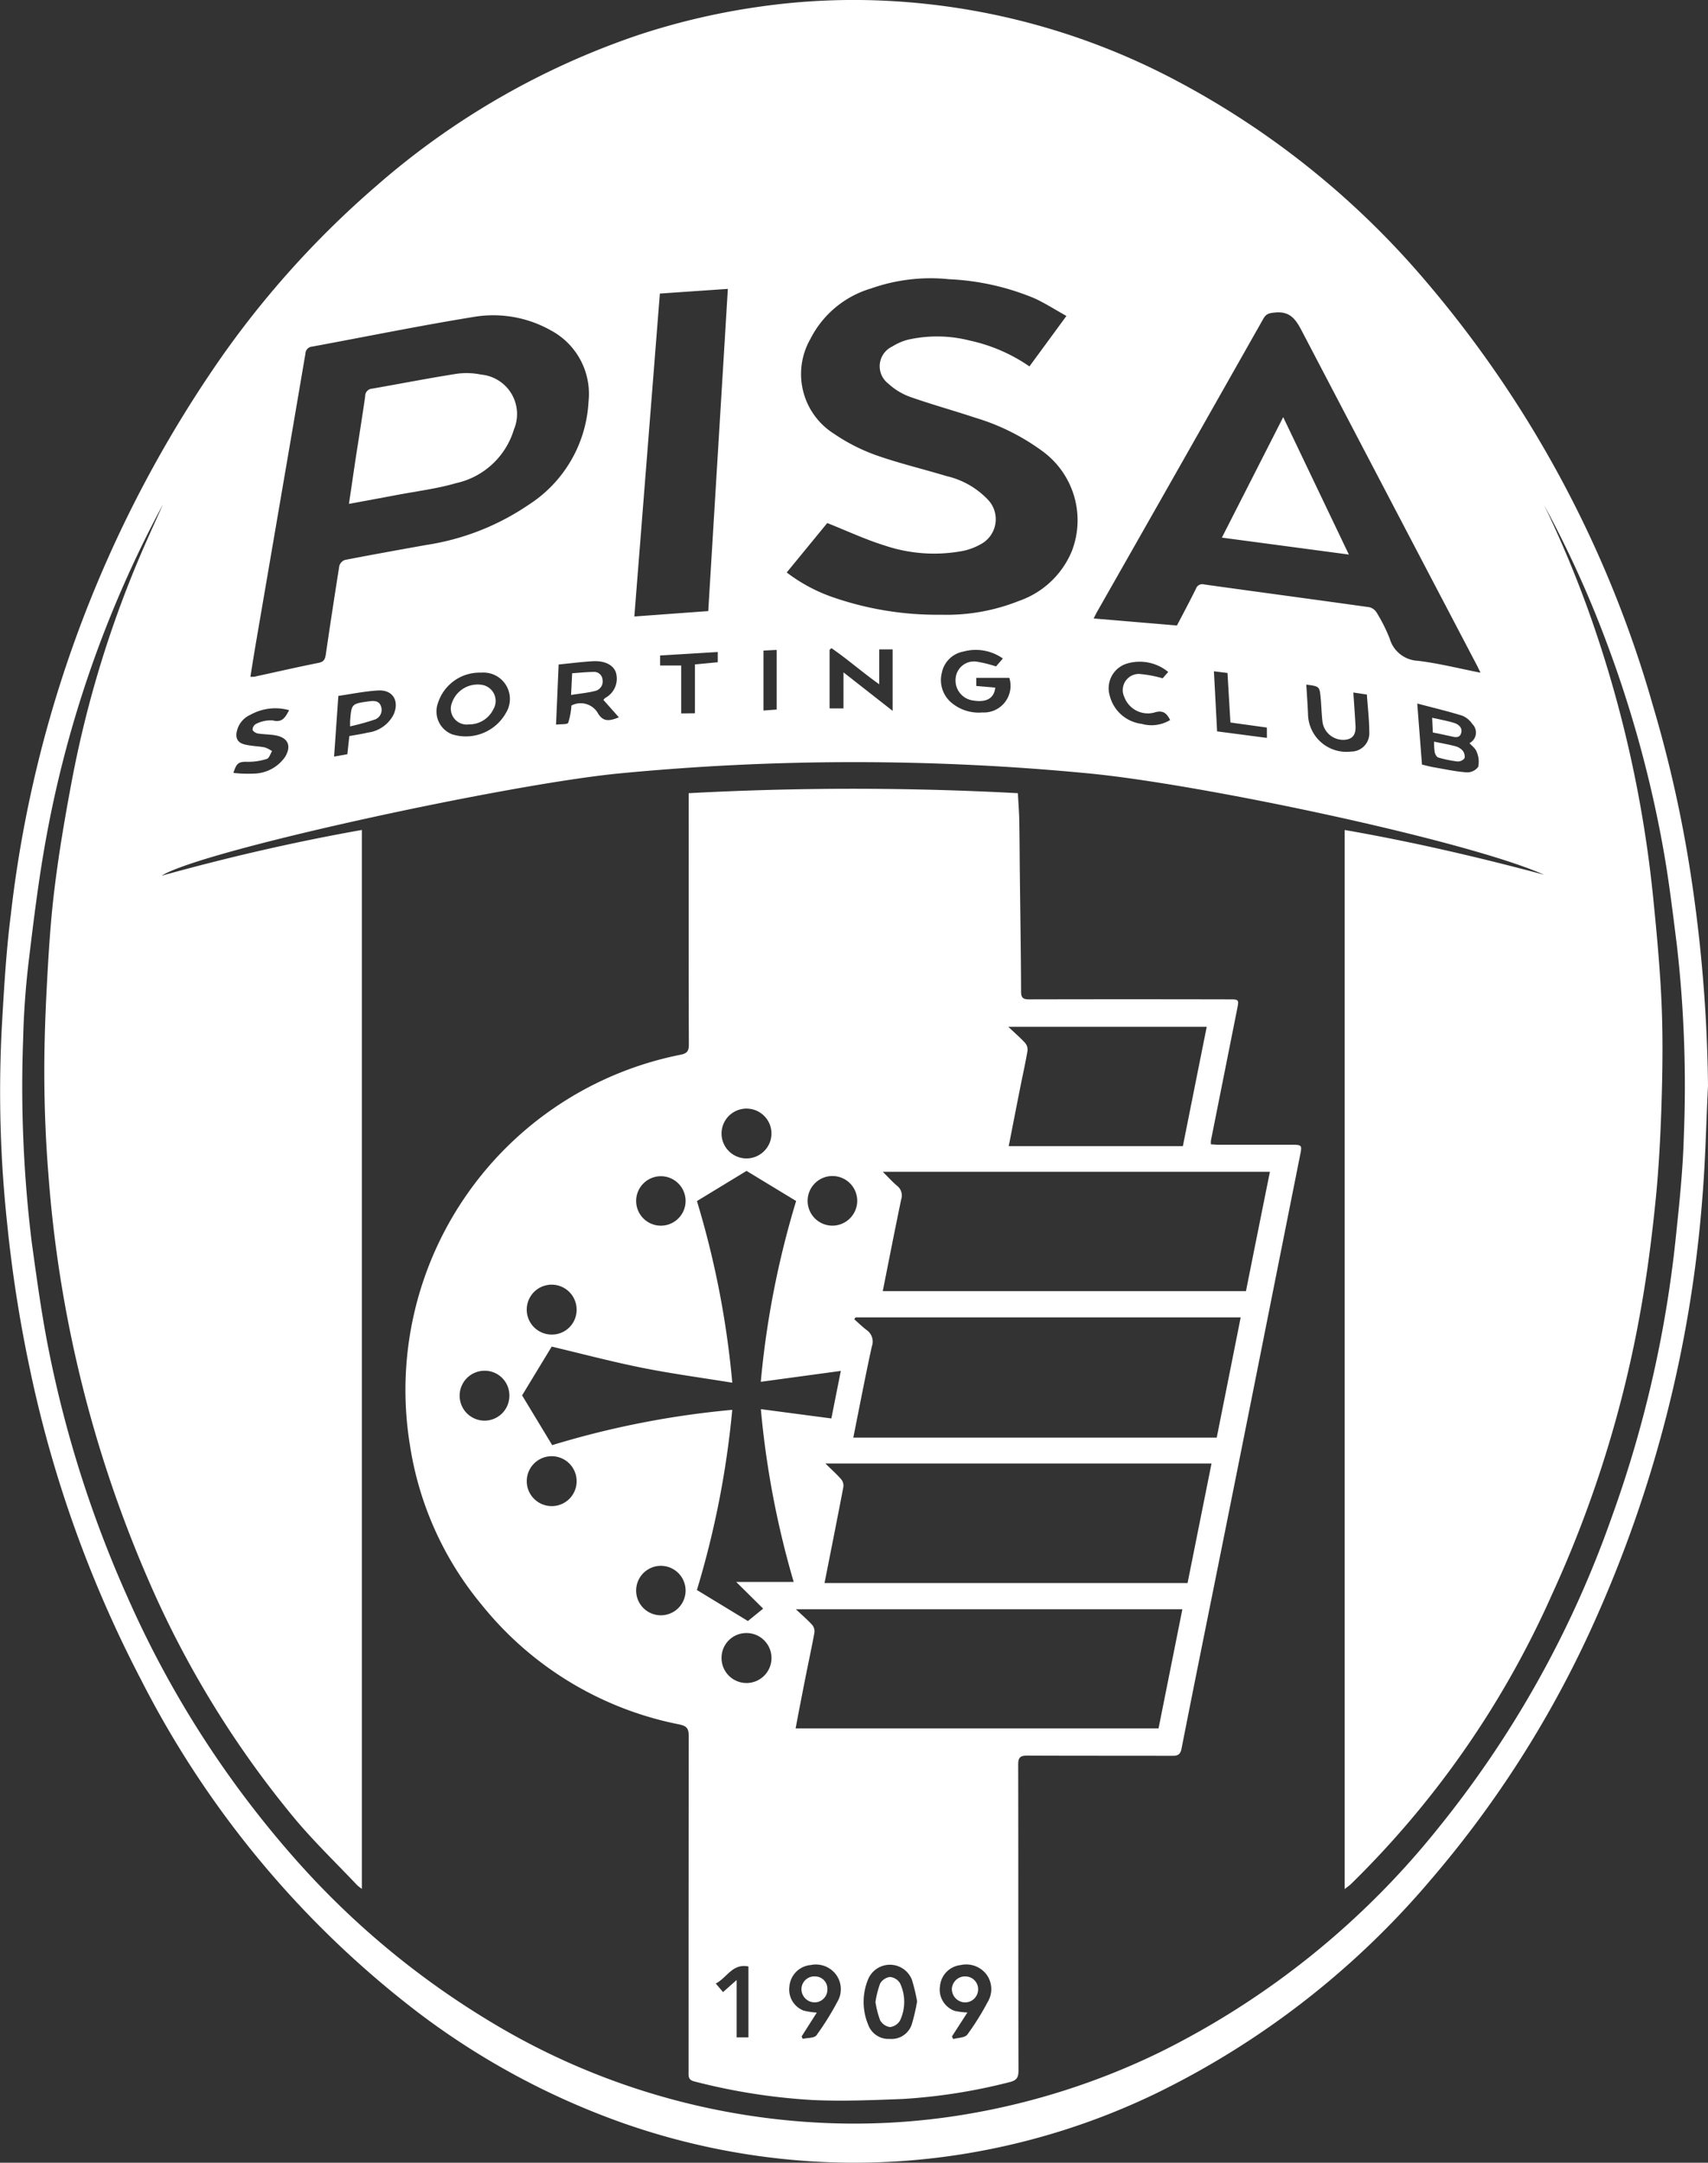 <?xml version="1.0" encoding="UTF-8"?> <svg xmlns="http://www.w3.org/2000/svg" xmlns:xlink="http://www.w3.org/1999/xlink" id="Raggruppa_1734" data-name="Raggruppa 1734" width="78.429" height="99.279" viewBox="0 0 78.429 99.279"><rect x="0" y="0" width="78.429" height="99.279" fill="#333333" stroke="none"/><defs><clipPath id="clip-path"><rect id="Rettangolo_1524" data-name="Rettangolo 1524" width="78.429" height="99.279" fill="#fff" stroke="rgba(0,0,0,0)" stroke-miterlimit="10" stroke-width="1"></rect></clipPath></defs><g id="Raggruppa_1733" data-name="Raggruppa 1733" clip-path="url(#clip-path)"><path id="Tracciato_5944" data-name="Tracciato 5944" d="M78.429,49.842c-.088,1.769-.12,3.543-.272,5.306A58.277,58.277,0,0,1,73.2,74.473a48.87,48.87,0,0,1-7.531,11.853,38.784,38.784,0,0,1-12.539,9.748,32.039,32.039,0,0,1-8.8,2.789,31.46,31.46,0,0,1-6.628.377,32.184,32.184,0,0,1-9.132-1.795,34.724,34.724,0,0,1-9.319-5.022A44.755,44.755,0,0,1,6.481,77.116,55.266,55.266,0,0,1,1.348,62.729,61.672,61.672,0,0,1,.337,56.245a56.849,56.849,0,0,1-.264-8.9c.1-1.8.2-3.6.427-5.389a55.754,55.754,0,0,1,9.779-25.72,43.113,43.113,0,0,1,7-7.7A35.581,35.581,0,0,1,29.315,1.606,32.076,32.076,0,0,1,34.975.293,30.44,30.44,0,0,1,41.045.055a31.727,31.727,0,0,1,12.691,3.5,38.82,38.82,0,0,1,11.509,9.09A51.836,51.836,0,0,1,75.885,32.34a58.182,58.182,0,0,1,1.736,7.7,68.794,68.794,0,0,1,.808,9.807M16.616,38.107v48.6a2.145,2.145,0,0,1-.211-.164c-.941-.993-1.93-1.947-2.812-2.99A45.332,45.332,0,0,1,6.75,72.381,57.26,57.26,0,0,1,2.22,53.868c-.114-1.406-.172-2.819-.184-4.229-.012-1.434.035-2.87.11-4.3.079-1.507.169-3.018.353-4.514.2-1.65.481-3.293.788-4.926A50.1,50.1,0,0,1,6.433,25.517c.331-.779.687-1.548,1.032-2.322a.188.188,0,0,0-.035.058A51.9,51.9,0,0,0,2.132,38.4c-.346,1.875-.579,3.773-.807,5.668-.145,1.21-.236,2.431-.263,3.649a58.636,58.636,0,0,0,.393,9.29c.226,1.637.447,3.277.769,4.9A53.127,53.127,0,0,0,5.887,73.386a46.415,46.415,0,0,0,7.67,11.953A38.246,38.246,0,0,0,22.4,92.732a32.36,32.36,0,0,0,14.928,4.693,30.981,30.981,0,0,0,7.062-.375,32.691,32.691,0,0,0,8.913-2.864A37.851,37.851,0,0,0,66.06,83.895a47.876,47.876,0,0,0,7.916-14.16,54.215,54.215,0,0,0,2.961-12.805c.167-1.59.339-3.185.383-4.781A56.976,56.976,0,0,0,77,43.389c-.189-1.484-.363-2.972-.628-4.443A54.015,54.015,0,0,0,73.7,29.3a49.055,49.055,0,0,0-2.79-6.1,50.233,50.233,0,0,1,2.443,6.034,55.639,55.639,0,0,1,2.555,11.938c.161,1.6.313,3.207.385,4.814.066,1.466.053,2.937.01,4.4-.046,1.543-.118,3.089-.271,4.624-.17,1.7-.385,3.4-.685,5.078a53.734,53.734,0,0,1-4.093,13.13,43.018,43.018,0,0,1-9.214,13.263c-.073.071-.159.128-.294.236V38.1c3.107.54,6.139,1.248,9.151,2.053-3.552-1.581-15.812-4.171-20.965-4.656a112.4,112.4,0,0,0-21.527.01c-5.122.5-19.148,3.534-20.984,4.692,3.071-.852,6.1-1.551,9.191-2.1m32.348-23.6c-.511-.286-.964-.575-1.446-.8a11.519,11.519,0,0,0-3.942-.882A8.2,8.2,0,0,0,40,13.241a4.573,4.573,0,0,0-2.791,2.324,3.241,3.241,0,0,0,1.1,4.355,8.5,8.5,0,0,0,1.905.971c1.062.376,2.165.635,3.245.963a3.789,3.789,0,0,1,1.9,1.078A1.3,1.3,0,0,1,45,25a2.778,2.778,0,0,1-.782.289,7.107,7.107,0,0,1-3.583-.244c-.89-.275-1.741-.675-2.649-1.035l-1.861,2.269a7.578,7.578,0,0,0,2.015,1.1,14.63,14.63,0,0,0,5.076.84,8.984,8.984,0,0,0,3.581-.637,4.062,4.062,0,0,0,2.421-2.286,3.925,3.925,0,0,0-1.33-4.57,10.111,10.111,0,0,0-3.109-1.552c-1-.332-2.012-.61-3-.96a2.936,2.936,0,0,1-.991-.606,1,1,0,0,1,.181-1.7,2.576,2.576,0,0,1,.7-.309,6.078,6.078,0,0,1,2.861.034A7.678,7.678,0,0,1,47.27,16.82l1.694-2.309M11.5,31.066a1.049,1.049,0,0,0,.17,0c.984-.213,1.965-.44,2.952-.636.238-.047.3-.152.335-.369q.3-2.044.624-4.084a.411.411,0,0,1,.258-.273c1.241-.241,2.485-.464,3.73-.687a11.388,11.388,0,0,0,4.682-1.83,5.991,5.991,0,0,0,2.773-4.755,3.3,3.3,0,0,0-1.717-3.259,5.39,5.39,0,0,0-3.613-.615c-2.461.4-4.906.9-7.36,1.353a.33.33,0,0,0-.309.32q-.34,2-.683,4.005-.8,4.667-1.6,9.333c-.084.493-.161.986-.245,1.5m56.484-.193c-.077-.156-.128-.266-.184-.373q-4.018-7.661-8.027-15.326c-.277-.531-.542-.895-1.214-.831-.259.024-.409.043-.547.288q-3.805,6.727-7.629,13.444c-.053.092-.1.19-.159.313l3.822.322c.3-.569.592-1.121.871-1.683a.31.31,0,0,1,.385-.2c2.529.353,5.06.69,7.589,1.045a.555.555,0,0,1,.336.262,7.631,7.631,0,0,1,.586,1.169,1.413,1.413,0,0,0,1.3,1.027c.949.116,1.883.352,2.873.547M30.3,13.478,29.128,28.3l3.394-.249c.3-4.945.6-9.85.9-14.79l-3.126.215m35,21.623c.2.045.366.093.54.122.506.087,1.01.2,1.52.234a.627.627,0,0,0,.521-.254,1.134,1.134,0,0,0-.07-.688c-.053-.156-.218-.272-.329-.4a.547.547,0,0,0,.13-.877,1.041,1.041,0,0,0-.454-.38c-.664-.206-1.341-.367-2.076-.561.076.984.146,1.874.218,2.805M22.078,30.877a2.007,2.007,0,0,0-1.966,1.391,1.126,1.126,0,0,0,.648,1.44A2.113,2.113,0,0,0,23.247,32.7a1.212,1.212,0,0,0-1.169-1.82m3.574-.38c-.04.929-.079,1.83-.12,2.764.229-.03.523,0,.559-.086a3.274,3.274,0,0,0,.148-.791.912.912,0,0,1,1.23.378c.228.349.471.358.949.164l-.71-.8a.68.68,0,0,1,.081-.09,1,1,0,0,0,.491-1.172c-.123-.347-.51-.546-1.075-.513-.5.03-1,.095-1.553.149M45.7,31.565c-.051.488-.4.689-1,.593a.93.93,0,0,1-.816-1.048.846.846,0,0,1,.992-.733,6.068,6.068,0,0,1,.86.215l.314-.364a2.156,2.156,0,0,0-1.818-.317,1.236,1.236,0,0,0-.988.99,1.354,1.354,0,0,0,.456,1.365,1.939,1.939,0,0,0,1.405.439,1.225,1.225,0,0,0,1.242-1.589H44.831v.373l.874.075m-6.973-.7,2.257,1.768V29.811h-.616v1.6c-.784-.555-1.457-1.154-2.195-1.658l-.084.077V32.52h.637ZM15.95,34.62c.033-.3.062-.566.091-.831.3-.056.579-.094.849-.16a1.547,1.547,0,0,0,1.186-.833c.272-.626-.041-1.142-.716-1.1-.607.034-1.209.161-1.824.249-.066.949-.129,1.848-.195,2.785l.609-.107M13.274,32.6a2.348,2.348,0,0,0-1.776.212,1.085,1.085,0,0,0-.613.718c-.088.338.012.561.349.644.3.075.621.077.928.136a1.29,1.29,0,0,1,.33.171c-.078.124-.133.323-.238.356a2.8,2.8,0,0,1-.88.134c-.4-.01-.514.038-.655.509a5.778,5.778,0,0,0,.906.033,1.791,1.791,0,0,0,1.463-.764c.305-.5.146-.88-.422-.99-.273-.052-.558-.044-.833-.09-.09-.015-.226-.105-.235-.174a.311.311,0,0,1,.151-.261,1.512,1.512,0,0,1,.767-.165c.441.117.581-.13.759-.47m46.708-1.172c.028.474.063.919.079,1.365A1.766,1.766,0,0,0,62.043,34.5a.834.834,0,0,0,.834-.845c0-.589-.072-1.178-.112-1.772l-.621-.094c.035.539.072,1.039.1,1.54.021.4-.143.6-.486.63a.96.96,0,0,1-1.029-.81c-.046-.366-.05-.737-.085-1.1-.05-.542-.055-.542-.66-.622m-6.335-.575a2.054,2.054,0,0,0-1.87-.4,1.184,1.184,0,0,0-.823,1.476,1.728,1.728,0,0,0,1.467,1.3,1.643,1.643,0,0,0,1.307-.176c-.166-.334-.347-.468-.739-.339A1.153,1.153,0,0,1,51.629,32a.741.741,0,0,1,.689-1.063,5.619,5.619,0,0,1,1.07.2l.258-.295m-21.735,1.9V30.5l1.047-.1V29.93l-2.647.16v.459h.97v2.2Zm26.262.656L56.5,33.166c-.047-.785-.091-1.53-.135-2.273l-.623-.078c.049.943.1,1.845.145,2.758l2.288.3Zm-22.51-.836V29.835l-.606.029v2.752l.606-.045" transform="translate(0 0)" fill="#fff" stroke="rgba(0,0,0,0)" stroke-miterlimit="10" stroke-width="1"></path><path id="Tracciato_5945" data-name="Tracciato 5945" d="M63.154,97.742a140.8,140.8,0,0,1,15.115,0c.023.422.056.831.064,1.241.016.785.016,1.571.025,2.356.021,1.84.051,3.679.059,5.519,0,.3.117.348.378.348q4.577-.01,9.155,0c.478,0,.477,0,.384.467q-.6,3.007-1.2,6.014a1.142,1.142,0,0,0,0,.174c.135.007.263.02.392.02,1.122,0,2.244,0,3.366,0,.407,0,.426.033.348.424q-1.026,5.139-2.049,10.279-.918,4.6-1.842,9.195c-.523,2.6-1.052,5.208-1.563,7.815-.054.276-.17.339-.423.338-2.221-.007-4.443,0-6.664-.011-.323,0-.416.088-.415.414.01,4.679,0,9.359.014,14.038,0,.326-.084.461-.416.539a26.062,26.062,0,0,1-4.891.771c-1.364.053-2.734.111-4.1.051a27.966,27.966,0,0,1-5.488-.859c-.285-.071-.255-.257-.255-.46q0-7.692.007-15.385c0-.336-.072-.465-.437-.541A15.477,15.477,0,0,1,53.65,135a15.009,15.009,0,0,1-3.29-7.291,15.69,15.69,0,0,1,12.424-17.962c.279-.055.378-.157.377-.457-.012-3.7-.007-7.406-.007-11.109v-.436m7.56,29.58H87.4c.369-1.846.735-3.679,1.1-5.519H70.816l-.06.085c.192.168.375.348.577.5a.646.646,0,0,1,.228.755c-.3,1.375-.563,2.757-.848,4.176m1.351-6.721H88.743c.367-1.839.731-3.655,1.1-5.481H72.065c.25.247.442.462.66.647a.559.559,0,0,1,.187.619c-.292,1.4-.565,2.8-.847,4.216m13.757,14.6H68.075c.295.278.533.483.744.713a.462.462,0,0,1,.111.342c-.127.7-.28,1.4-.419,2.1-.151.764-.3,1.528-.447,2.314H84.729l1.094-5.47m-16.391-6.689c.285.281.52.491.726.727a.459.459,0,0,1,.1.34c-.28,1.469-.573,2.935-.867,4.421H86.061l1.1-5.487Zm-5.9-12.049a41.483,41.483,0,0,1,1.623,8.34c-1.461-.237-2.848-.422-4.217-.7s-2.742-.64-4.074-.957l-1.36,2.239,1.382,2.284a41.021,41.021,0,0,1,8.268-1.62,41.961,41.961,0,0,1-1.623,8.27l2.342,1.424.7-.569-1.238-1.226h2.64a41.433,41.433,0,0,1-1.508-7.931l3.238.427c.144-.725.287-1.443.434-2.182l-3.675.5a41.494,41.494,0,0,1,1.623-8.3L65.81,115.08l-2.281,1.388m14.317-2.525h8q.55-2.754,1.095-5.478h-9.11c.3.288.551.5.77.741a.475.475,0,0,1,.112.35c-.1.594-.234,1.183-.351,1.775-.171.863-.339,1.726-.513,2.613m-4.205,39.278A7.849,7.849,0,0,0,73.4,152.2a1.085,1.085,0,0,0-2-.029,2.723,2.723,0,0,0-.006,2.1.993.993,0,0,0,1,.655.975.975,0,0,0,1-.658,8.346,8.346,0,0,0,.243-1.041M58.007,121.444a1.145,1.145,0,1,0-1.149,1.149,1.133,1.133,0,0,0,1.149-1.149M54.92,125.4a1.132,1.132,0,0,0-1.152-1.146,1.145,1.145,0,1,0,.027,2.291A1.142,1.142,0,0,0,54.92,125.4m10.894-10.892a1.15,1.15,0,0,0,1.141-1.13,1.146,1.146,0,1,0-2.293-.022,1.146,1.146,0,0,0,1.151,1.152m-7.806,14.859a1.145,1.145,0,1,0-1.189,1.1,1.14,1.14,0,0,0,1.189-1.1m7.786,6.928a1.137,1.137,0,0,0-1.131,1.132,1.147,1.147,0,1,0,1.131-1.132m5.1-19.832a1.139,1.139,0,1,0-1.138,1.131,1.144,1.144,0,0,0,1.138-1.131m-7.882,17.882a1.135,1.135,0,1,0-2.27,0,1.135,1.135,0,1,0,2.27,0m0-17.91a1.135,1.135,0,1,0-1.139,1.16,1.136,1.136,0,0,0,1.139-1.16m5.33,38.381.049.108c.217-.051.53-.03.632-.166a12.967,12.967,0,0,0,.959-1.537,1.13,1.13,0,0,0-.058-1.243,1.158,1.158,0,0,0-1.164-.444,1.076,1.076,0,0,0-.981.991,1.035,1.035,0,0,0,.649,1.1,3.492,3.492,0,0,0,.609.093l-.7,1.1m6.907,0,.059.115c.221-.064.534-.058.646-.205a12.165,12.165,0,0,0,.941-1.508,1.135,1.135,0,0,0-.076-1.272,1.171,1.171,0,0,0-1.178-.411,1.065,1.065,0,0,0-.94.953,1.036,1.036,0,0,0,.672,1.149,3.433,3.433,0,0,0,.585.074l-.71,1.1m-9.345.043v-3.255c-.738-.15-.982.518-1.5.783l.334.392.625-.554v2.635Z" transform="translate(-31.53 -61.331)" fill="#fff" stroke="rgba(0,0,0,0)" stroke-miterlimit="10" stroke-width="1"></path><path id="Tracciato_5946" data-name="Tracciato 5946" d="M43.166,52.143c.105-.7.2-1.367.3-2.028.149-.973.308-1.945.446-2.919a.338.338,0,0,1,.319-.344c1.289-.225,2.573-.477,3.865-.68a3.272,3.272,0,0,1,1.134.034,1.819,1.819,0,0,1,1.513,2.517,3.576,3.576,0,0,1-2.657,2.467c-.887.258-1.816.371-2.726.544-.713.136-1.428.265-2.2.408" transform="translate(-27.143 -29.011)" fill="#fff" stroke="rgba(0,0,0,0)" stroke-miterlimit="10" stroke-width="1"></path><path id="Tracciato_5947" data-name="Tracciato 5947" d="M151.15,57.115l2.816-5.531,3.015,6.309-5.832-.778" transform="translate(-95.043 -32.436)" fill="#fff" stroke="rgba(0,0,0,0)" stroke-miterlimit="10" stroke-width="1"></path><path id="Tracciato_5948" data-name="Tracciato 5948" d="M177.4,91.712c.345.073.662.128.972.21a.669.669,0,0,1,.337.2.423.423,0,0,1,.089.352.389.389,0,0,1-.326.148,5.2,5.2,0,0,1-.882-.182c-.073-.021-.142-.151-.161-.242a3.137,3.137,0,0,1-.029-.486" transform="translate(-111.549 -57.668)" fill="#fff" stroke="rgba(0,0,0,0)" stroke-miterlimit="10" stroke-width="1"></path><path id="Tracciato_5949" data-name="Tracciato 5949" d="M177.2,89.439c-.01-.236-.019-.434-.03-.676.364.083.692.138,1.006.235.211.065.4.226.324.473s-.3.182-.488.137c-.261-.06-.524-.11-.812-.17" transform="translate(-111.407 -55.814)" fill="#fff" stroke="rgba(0,0,0,0)" stroke-miterlimit="10" stroke-width="1"></path><path id="Tracciato_5950" data-name="Tracciato 5950" d="M56.6,86.475a.729.729,0,0,1-.756-1.009,1.247,1.247,0,0,1,1.416-.8.749.749,0,0,1,.478,1.115,1.233,1.233,0,0,1-1.138.692" transform="translate(-35.085 -53.22)" fill="#fff" stroke="rgba(0,0,0,0)" stroke-miterlimit="10" stroke-width="1"></path><path id="Tracciato_5951" data-name="Tracciato 5951" d="M70.644,84.162c.017-.353.032-.65.049-1,.329-.022.647-.057.967-.06a.386.386,0,0,1,.428.346.45.45,0,0,1-.327.524c-.351.09-.717.123-1.116.186" transform="translate(-44.421 -52.257)" fill="#fff" stroke="rgba(0,0,0,0)" stroke-miterlimit="10" stroke-width="1"></path><path id="Tracciato_5952" data-name="Tracciato 5952" d="M43.305,87.856c0-.133,0-.187,0-.24.063-.8.063-.8.878-.911.222-.029.454-.028.537.222a.47.47,0,0,1-.277.615,11.6,11.6,0,0,1-1.138.314" transform="translate(-27.229 -54.512)" fill="#fff" stroke="rgba(0,0,0,0)" stroke-miterlimit="10" stroke-width="1"></path><path id="Tracciato_5953" data-name="Tracciato 5953" d="M108.3,245.617a4.161,4.161,0,0,1,.213-.84.618.618,0,0,1,.45-.3.6.6,0,0,1,.462.286,2,2,0,0,1,0,1.713.609.609,0,0,1-.462.3.624.624,0,0,1-.451-.313,4.133,4.133,0,0,1-.214-.84" transform="translate(-68.098 -153.725)" fill="#fff" stroke="rgba(0,0,0,0)" stroke-miterlimit="10" stroke-width="1"></path><path id="Tracciato_5954" data-name="Tracciato 5954" d="M99.748,244.412a.569.569,0,0,1,.581.6.589.589,0,0,1-.6.592.611.611,0,0,1-.592-.611.592.592,0,0,1,.612-.582" transform="translate(-62.336 -153.686)" fill="#fff" stroke="rgba(0,0,0,0)" stroke-miterlimit="10" stroke-width="1"></path><path id="Tracciato_5955" data-name="Tracciato 5955" d="M118.374,244.414a.586.586,0,0,1,.582.6.6.6,0,0,1-.6.592.616.616,0,0,1-.606-.625.605.605,0,0,1,.622-.568" transform="translate(-74.042 -153.687)" fill="#fff" stroke="rgba(0,0,0,0)" stroke-miterlimit="10" stroke-width="1"></path></g></svg> 